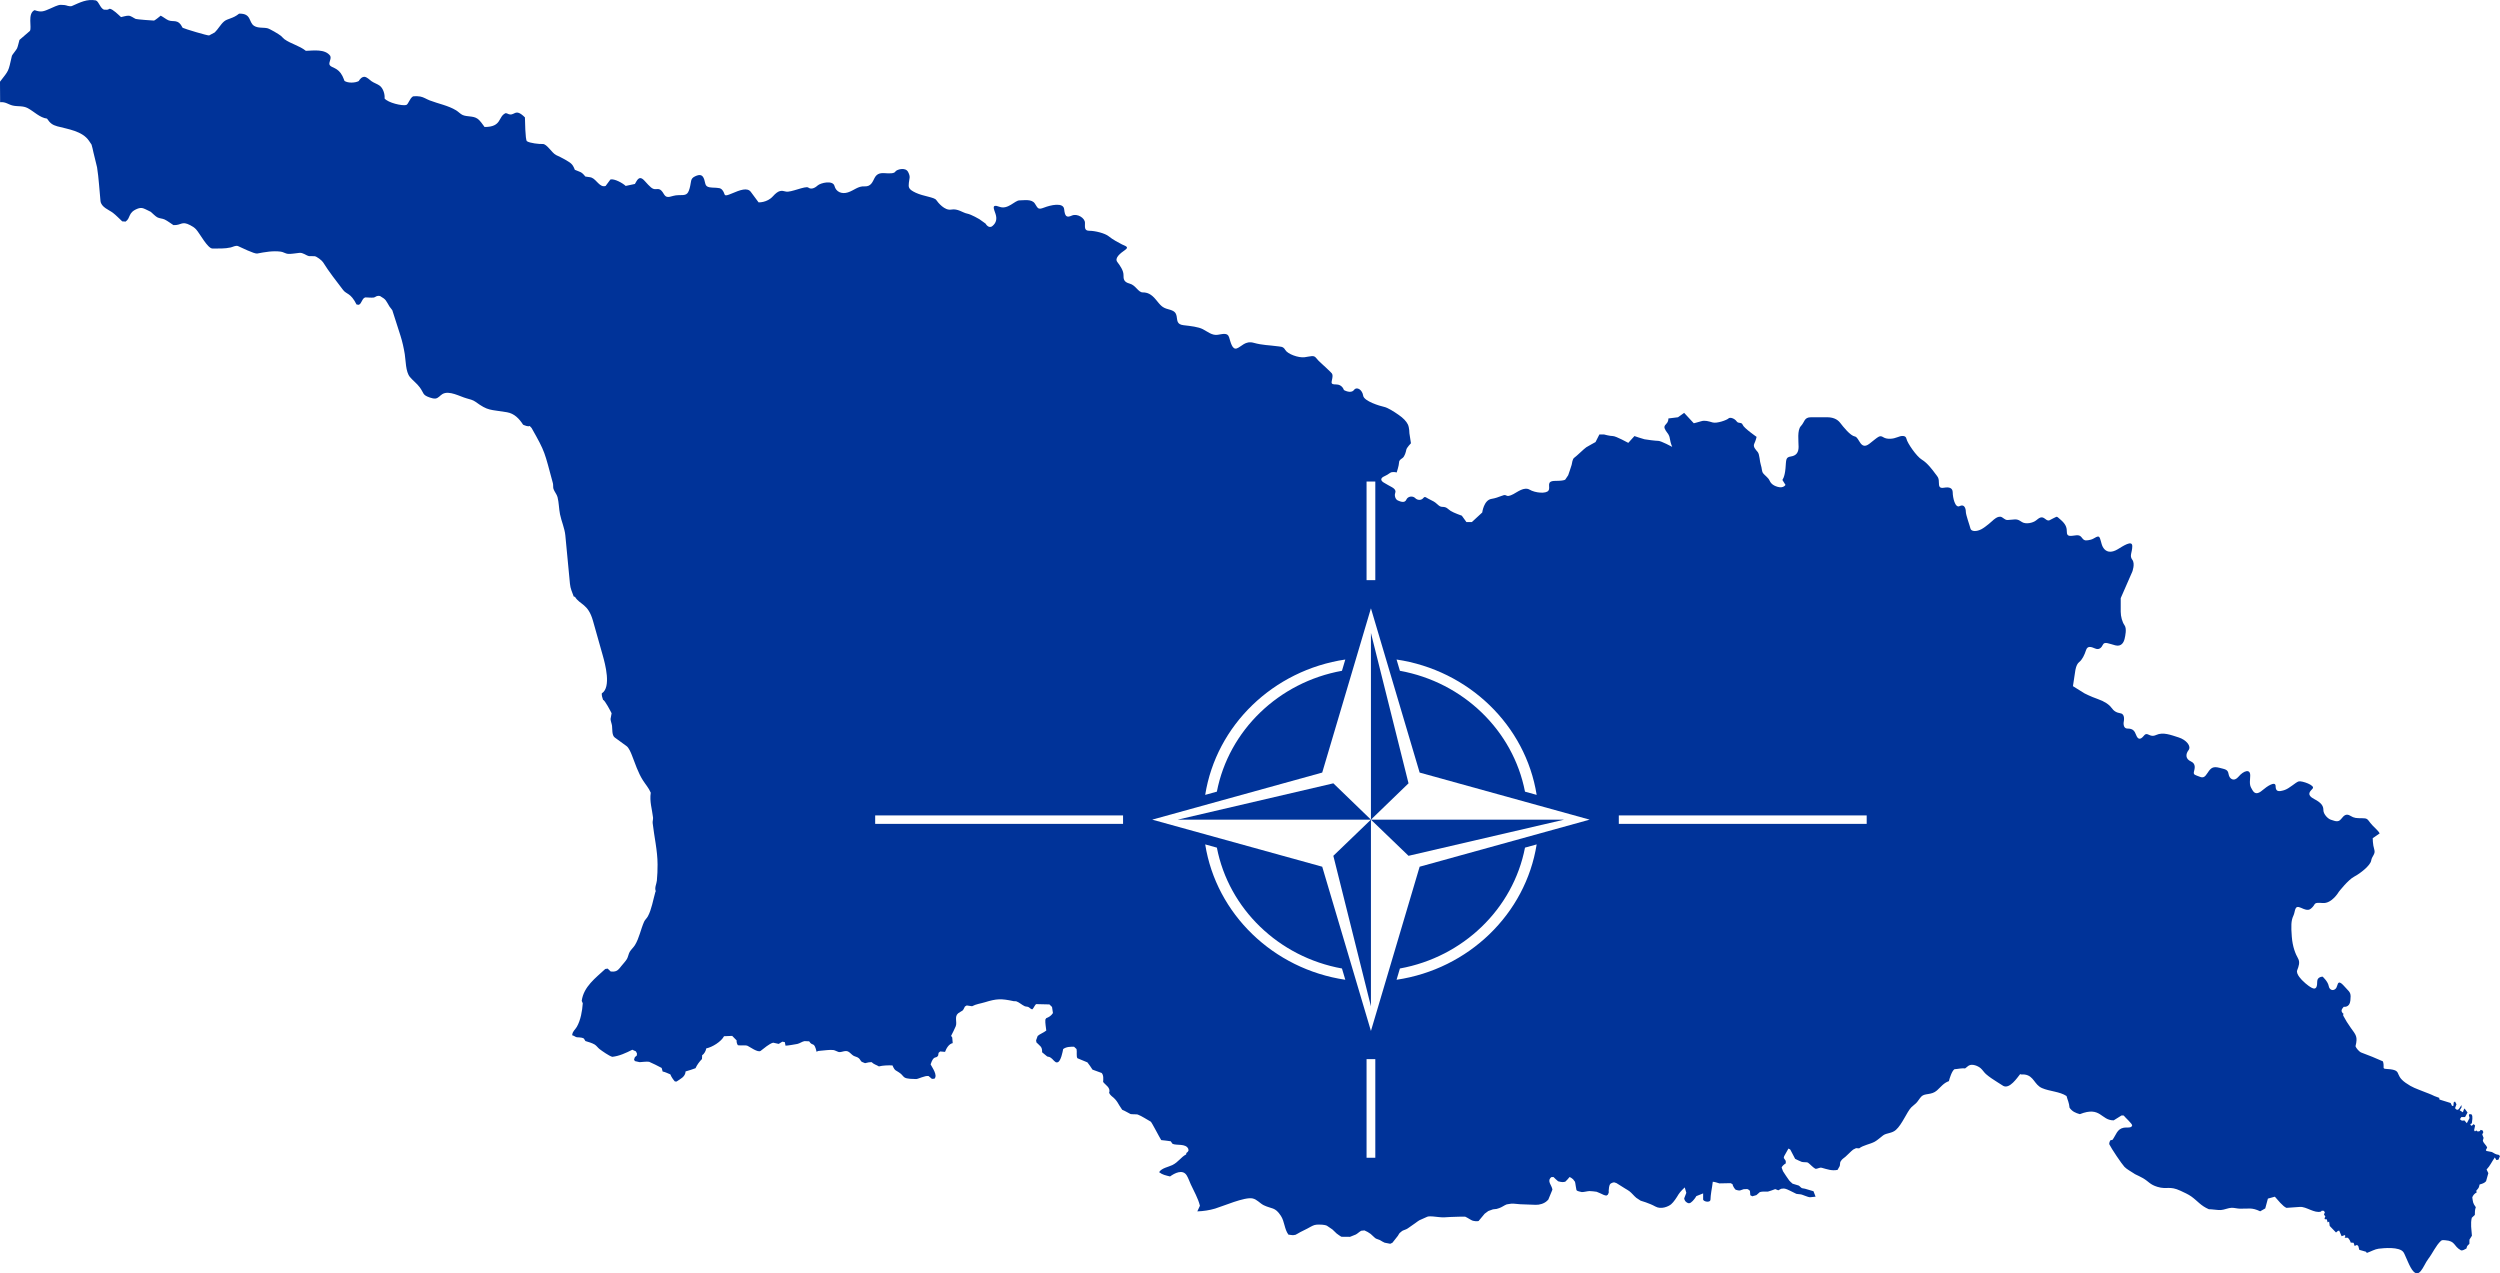 <?xml version="1.0" encoding="UTF-8" standalone="no"?>
<svg
   xmlns:dc="http://purl.org/dc/elements/1.1/"
   xmlns:cc="http://creativecommons.org/ns#"
   xmlns:rdf="http://www.w3.org/1999/02/22-rdf-syntax-ns#"
   xmlns:svg="http://www.w3.org/2000/svg"
   xmlns="http://www.w3.org/2000/svg"
   xmlns:xlink="http://www.w3.org/1999/xlink"
   xmlns:sodipodi="http://sodipodi.sourceforge.net/DTD/sodipodi-0.dtd"
   xmlns:inkscape="http://www.inkscape.org/namespaces/inkscape"
   version="1.1"
   width="1621.97"
   height="826.121"
   id="svg2"
   inkscape:version="0.48.4 r9939"
   sodipodi:docname="Georgia_(country)_EU.svg">
  <sodipodi:namedview
     pagecolor="#ffffff"
     bordercolor="#666666"
     borderopacity="1"
     objecttolerance="10"
     gridtolerance="10"
     guidetolerance="10"
     inkscape:pageopacity="0"
     inkscape:pageshadow="2"
     inkscape:window-width="1366"
     inkscape:window-height="716"
     id="namedview41"
     showgrid="false"
     inkscape:zoom="0.43703704"
     inkscape:cx="772.31323"
     inkscape:cy="450.92059"
     inkscape:window-x="-8"
     inkscape:window-y="-8"
     inkscape:window-maximized="1"
     inkscape:current-layer="g5468"
     fit-margin-top="0"
     fit-margin-left="0"
     fit-margin-right="0"
     fit-margin-bottom="0" />
  <desc
     id="desc4">European flag</desc>
  <defs
     id="defs6">
    <inkscape:perspective
       sodipodi:type="inkscape:persp3d"
       inkscape:vp_x="0 : 270 : 1"
       inkscape:vp_y="0 : 1000 : 0"
       inkscape:vp_z="810 : 270 : 1"
       inkscape:persp3d-origin="405 : 180 : 1"
       id="perspective45" />
    <g
       id="s">
      <g
         id="c">
        <path
           id="t"
           d="M 0,0 V 1 H 0.5 z"
           transform="matrix(0.951,0.309,-0.309,0.951,0,-1)"
           inkscape:connector-curvature="0" />
        <use
           xlink:href="#t"
           transform="scale(-1,1)"
           id="use11"
           x="0"
           y="0"
           width="810"
           height="540" />
      </g>
      <g
         id="a">
        <use
           xlink:href="#c"
           transform="matrix(0.309,0.951,-0.951,0.309,0,0)"
           id="use14"
           x="0"
           y="0"
           width="810"
           height="540" />
        <use
           xlink:href="#c"
           transform="matrix(-0.809,0.588,-0.588,-0.809,0,0)"
           id="use16"
           x="0"
           y="0"
           width="810"
           height="540" />
      </g>
      <use
         xlink:href="#a"
         transform="scale(-1,1)"
         id="use18"
         x="0"
         y="0"
         width="810"
         height="540" />
    </g>
    <inkscape:perspective
       id="perspective2826"
       inkscape:persp3d-origin="0.5 : 0.33333333 : 1"
       inkscape:vp_z="1 : 0.5 : 1"
       inkscape:vp_y="0 : 1000 : 0"
       inkscape:vp_x="0 : 0.5 : 1"
       sodipodi:type="inkscape:persp3d" />
    <inkscape:perspective
       id="perspective2962"
       inkscape:persp3d-origin="0.5 : 0.33333333 : 1"
       inkscape:vp_z="1 : 0.5 : 1"
       inkscape:vp_y="0 : 1000 : 0"
       inkscape:vp_x="0 : 0.5 : 1"
       sodipodi:type="inkscape:persp3d" />
    <inkscape:perspective
       id="perspective4192"
       inkscape:persp3d-origin="0.5 : 0.33333333 : 1"
       inkscape:vp_z="1 : 0.5 : 1"
       inkscape:vp_y="0 : 1000 : 0"
       inkscape:vp_x="0 : 0.5 : 1"
       sodipodi:type="inkscape:persp3d" />
    <inkscape:perspective
       id="perspective2872"
       inkscape:persp3d-origin="0.5 : 0.33333333 : 1"
       inkscape:vp_z="1 : 0.5 : 1"
       inkscape:vp_y="0 : 1000 : 0"
       inkscape:vp_x="0 : 0.5 : 1"
       sodipodi:type="inkscape:persp3d" />
    <clipPath
       clipPathUnits="userSpaceOnUse"
       id="clipPath5464">
      <path
         style="fill:#c0c0c0;stroke:#000000;stroke-width:0.759;stroke-miterlimit:4;stroke-opacity:1;stroke-dasharray:none;display:inline"
         d="m 124.938,20.169 c -1.984,2.937 -2.791,6.471 -5.558,9.01 -0.989,0.977 -3.142,-0.608 -4.522,0.17 -1.58,1.17 -0.444,8.647 1.516,9.642 1.176,0.597 4.722,-0.562 4.125,0.614 -0.006,0.983 -1.773,0.579 -1.972,0.971 -1.387,1.761 24.31,11.35 15.593,22.7 -11.485,13.89 -8.449,-0.836 -19.056,-2.275 -9.232,-1.234 -6.125,5.272 -13.574,1.492 -3.335,-1.199 -5.681,-3.376 -8.618,-5.359 -0.392,-0.199 -0.784,-0.398 -0.585,-0.79 0.597,-1.176 3.943,-1.943 2.966,-2.931 -4.885,-4.944 -12.158,-5.183 -18.442,-6.4 -7.267,-1.223 -11.075,11.14 -16.979,12.088 -1.966,-0.012 -7.067,-1.614 -5.898,-0.035 0.585,0.79 3.13,2.574 1.948,2.96 C 46.831,63.35 35.06,59.349 26.986,61.66 16.554,63.761 7.286,68.424 -4.509,68.355 l -0.591,0.193 c 0.398,-0.784 0.205,-1.375 0.012,-1.966 -0.579,-1.773 -1.948,-2.96 -3.323,-3.165 -2.358,-0.211 -4.727,1.545 -6.886,0.942 -1.176,-0.597 0.017,-2.949 -0.96,-3.938 -1.176,-0.597 -3.744,1.551 -3.54,0.176 -0.188,-1.574 2.761,-1.557 3.557,-3.125 1.785,-2.545 -4.891,-3.961 -7.237,-6.137 -2.153,-1.585 -3.318,-4.148 -5.67,-5.342 -0.784,-0.398 -0.995,1.96 -1.585,2.153 -7.46,-1.813 0.813,-4.517 -0.351,-7.079 -0.778,-1.381 -2.949,-0.017 -4.523,0.17 -1.966,-0.012 -4.71,-1.404 -6.29,-0.234 -2.37,1.755 -1.609,6.085 -3.978,7.84 -1.972,0.971 -4.125,-0.614 -5.892,-1.018 -5.892,-1.018 -11.965,-4.592 -18.067,-3.252 -2.165,0.38 -2.58,4.113 -5.336,4.687 -2.164,0.381 -4.119,-1.597 -6.079,-2.592 -1.96,-0.995 -4.119,-1.597 -6.471,-2.791 l -0.784,-0.398 c 1.585,-2.153 2.972,-3.914 4.949,-5.869 5.149,-6.26 6.898,-2.908 7.933,-11.748 2.03,-10.801 -5.577,-21.068 -7.479,-31.892 -1.346,-5.119 1.456,-13.556 -2.446,-18.494 -2.147,-2.568 -5.482,-3.768 -8.817,-4.967 -1.176,-0.597 -2.756,0.574 -4.324,-0.222 -2.937,-1.983 -1.527,-7.676 -3.868,-10.836 -7.22,-9.086 -9.01,-5.558 -18.436,-7.383 -1.375,-0.205 -1.761,-1.387 -2.937,-1.983 -1.96,-0.995 -3.523,-2.773 -5.88,-2.984 -0.784,-0.398 -0.796,1.568 -1.387,1.761 -3.931,-0.023 -1.328,-8.068 -4.26,-11.034 -2.346,-2.176 -5.488,-2.785 -8.823,-3.984 -1.176,-0.597 -2.358,-0.211 -3.335,-1.199 -0.585,-0.79 -0.778,-1.381 -0.772,-2.364 l 4.113,2.58 c 9.349,-18.424 9.08,-6.237 23.625,-5.758 2.358,0.211 4.534,-2.136 6.693,-1.533 5.693,1.41 8.203,9.092 13.697,10.894 0.784,0.398 13.363,0.865 14.539,1.462 2.937,1.983 4.09,6.512 7.226,8.103 0,0 20.63,2.088 21.022,2.287 13.574,-1.492 -10.561,-9.302 14.761,-2.862 3.335,1.199 5.676,4.359 8.817,4.967 0,0 10.233,-1.709 15.318,2.843 0.585,0.79 -0.603,2.159 -0.217,3.341 1.17,1.58 2.733,3.358 4.494,4.745 8.618,5.359 20.402,7.394 29.219,12.361 2.352,1.193 -8.29,5.652 -2.41,8.636 15.288,7.758 20.114,-10.497 34.659,-10.018 4.324,0.222 4.663,9.268 8.402,8.7 3.347,-0.766 2.615,-10.011 5.95,-8.811 13.147,4.206 9.385,8.706 18.009,13.082 2.352,1.193 5.318,-1.738 7.676,-1.527 2.75,0.41 5.494,1.802 8.045,2.603 4.312,2.188 -4.212,14.13 -4.621,16.88 -0.199,0.392 0.784,0.398 1.176,0.597 1.96,0.994 3.528,1.79 5.488,2.785 1.568,0.796 3.727,1.398 5.096,2.586 1.17,1.58 0.761,4.33 1.937,4.926 0.392,0.199 12.187,0.269 12.579,0.468 1.176,0.597 1.949,2.96 3.517,3.756 0.784,0.398 2.551,0.801 4.909,1.012 l -0.398,0.784 z"
         id="path5466"
         inkscape:connector-curvature="0" />
    </clipPath>
    <clipPath
       id="vclip">
      <path
         id="path4438"
         d="M -109,104 C -51.562,104 -5,57.438 -5,0 -5,-57.438 -51.562,-104 -109,-104 l 218,0 C 51.562,-104 5,-57.438 5,0 5,57.438 51.562,104 109,104 l -218,0 z"
         inkscape:connector-curvature="0" />
    </clipPath>
    <clipPath
       id="clipPath2880">
      <path
         id="path2882"
         d="M -109,104 C -51.562,104 -5,57.438 -5,0 -5,-57.438 -51.562,-104 -109,-104 l 218,0 C 51.562,-104 5,-57.438 5,0 5,57.438 51.562,104 109,104 l -218,0 z"
         inkscape:connector-curvature="0" />
    </clipPath>
    <clipPath
       id="clipPath2884">
      <path
         id="path2886"
         d="M -109,104 C -51.562,104 -5,57.438 -5,0 -5,-57.438 -51.562,-104 -109,-104 l 218,0 C 51.562,-104 5,-57.438 5,0 5,57.438 51.562,104 109,104 l -218,0 z"
         inkscape:connector-curvature="0" />
    </clipPath>
    <clipPath
       id="clipPath2888">
      <path
         id="path2890"
         d="M -109,104 C -51.562,104 -5,57.438 -5,0 -5,-57.438 -51.562,-104 -109,-104 l 218,0 C 51.562,-104 5,-57.438 5,0 5,57.438 51.562,104 109,104 l -218,0 z"
         inkscape:connector-curvature="0" />
    </clipPath>
    <clipPath
       id="clipPath2892">
      <path
         id="path2894"
         d="M -109,104 C -51.562,104 -5,57.438 -5,0 -5,-57.438 -51.562,-104 -109,-104 l 218,0 C 51.562,-104 5,-57.438 5,0 5,57.438 51.562,104 109,104 l -218,0 z"
         inkscape:connector-curvature="0" />
    </clipPath>
    <clipPath
       id="clipPath2896">
      <path
         id="path2898"
         d="M -109,104 C -51.562,104 -5,57.438 -5,0 -5,-57.438 -51.562,-104 -109,-104 l 218,0 C 51.562,-104 5,-57.438 5,0 5,57.438 51.562,104 109,104 l -218,0 z"
         inkscape:connector-curvature="0" />
    </clipPath>
    <inkscape:perspective
       id="perspective2855"
       inkscape:persp3d-origin="0.5 : 0.33333333 : 1"
       inkscape:vp_z="1 : 0.5 : 1"
       inkscape:vp_y="0 : 1000 : 0"
       inkscape:vp_x="0 : 0.5 : 1"
       sodipodi:type="inkscape:persp3d" />
  </defs>
  <g
     id="g3089"
     transform="matrix(0.962,0,0,0.962,1508.426,-116.223)" />
  <g
     id="g5468"
     transform="translate(728.426,-526.713)">
    <g
       clip-path="url(#clipPath5464)"
       id="g5444"
       transform="matrix(3.363,0,0,3.363,311.362,446.588)">
      <g
         id="g5448"
         style="fill:#ff0000;fill-opacity:1" />
      <use
         id="use5454"
         transform="translate(-85,-60)"
         xlink:href="#smallcross"
         style="fill:#ff0000;fill-opacity:1"
         x="0"
         y="0"
         width="744.094"
         height="1052.362" />
      <use
         id="use5458"
         transform="translate(-85,60)"
         xlink:href="#smallcross"
         style="fill:#ff0000;fill-opacity:1"
         x="0"
         y="0"
         width="744.094"
         height="1052.362" />
      <use
         id="use5460"
         transform="translate(85,60)"
         xlink:href="#smallcross"
         style="fill:#ff0000;fill-opacity:1"
         x="0"
         y="0"
         width="744.094"
         height="1052.362" />
    </g>
    <path
       clip-rule="evenodd"
       d="m 477.788,1271.75 c -0.204,-0.013 -1.996,-0.144 -2.023,-0.136 l -1.859,0.925 c -1.801,1.398 -3.347,3.239 -5.101,4.72 -0.802,0.677 -1.703,1.206 -2.396,2.029 -0.043,0.052 -0.833,1.233 -0.838,1.25 -0.265,0.836 -0.143,1.932 -0.43,2.753 l -0.921,1.619 -0.461,0.81 c -3.801,0.746 -6.629,-0.385 -10.295,-1.377 -1.375,-0.372 -2.703,0.84 -4.12,0.643 -1.822,-1.062 -3.14,-2.761 -4.812,-3.994 -0.499,-0.368 -3.148,-0.148 -4.02,-0.472 -1.429,-0.531 -2.882,-1.325 -4.274,-1.966 -0.976,-1.986 -2.061,-3.937 -3.087,-5.897 -0.165,-0.313 -0.959,-0.589 -1.262,-0.77 l -2.797,4.991 c -0.012,0.021 -0.224,1.02 -0.235,1.078 l 1.295,1.939 0.014,1.604 c -0.818,0.453 -2.398,1.709 -2.697,2.7 0.1,0.267 0.846,2.331 0.898,2.41 1.329,1.973 2.61,4.108 4.04,5.997 0.454,0.599 1.283,1.23 1.832,1.758 0.035,0.033 0.299,0.3 0.322,0.307 0.423,0.129 3.81,1.108 3.993,1.214 0.722,0.419 1.355,1.322 2.087,1.694 l 1.297,0.235 0.648,0.118 5.55,1.63 1.363,3.54 -3.409,0.354 c -1.504,0.171 -5.145,-1.876 -6.651,-1.911 -0.776,-0.018 -1.633,-0.19 -2.409,-0.281 -0.03,0 -0.261,-0.125 -0.301,-0.144 l -3.709,-1.836 c -1.222,-0.605 -2.703,-1.352 -4.109,-1.488 l -1.177,0.12 c -0.229,0.023 -0.368,-0.011 -0.588,0.06 l -1.235,0.665 -0.617,0.332 -1.959,-0.788 c -1.174,0.402 -3.612,1.393 -4.717,1.612 -0.43,0.085 -0.685,-10e-4 -1.123,0 -1.378,0 -2.813,-0.064 -4.159,0.329 -0.124,0.11 -2.17,1.939 -2.235,1.965 l -1.767,0.508 -0.884,0.254 -1.302,-0.698 -0.234,-2.771 c -0.284,-0.47 -1.284,-1.174 -1.806,-1.232 l -1.512,0.066 c -0.295,0.013 -0.466,-0.025 -0.756,0.033 -0.814,0.163 -1.623,0.684 -2.437,0.842 -0.549,0.106 -2.234,-0.285 -2.771,-0.507 -0.893,-0.855 -1.803,-2.376 -2.047,-3.624 -0.101,-0.051 -1.203,-0.625 -1.229,-0.625 l -7.273,0.144 c -1.425,-0.422 -2.835,-0.962 -4.275,-1.06 l -0.466,3.311 c 0,0 -1.022,5.664 -1.022,8.142 0,2.478 -4.772,1.416 -4.772,0 0,-1.416 0,-3.894 0,-3.894 l -4.432,1.77 c 0,0 -0.682,1.416 -2.387,3.186 -1.704,1.77 -2.727,1.77 -4.091,0.708 -1.363,-1.062 -1.363,-2.478 -1.363,-2.478 l 1.363,-3.54 -1.022,-3.54 c 0,0 -3.068,2.832 -4.091,4.602 -1.023,1.77 -3.068,4.956 -4.772,6.372 -1.705,1.416 -6.478,3.54 -10.228,1.416 -3.75,-2.124 -9.521,-3.767 -9.521,-3.767 l -2.807,-1.842 c -1.514,-1.231 -3.01,-3.205 -4.536,-4.339 -1.027,-0.764 -1.692,-1.061 -2.774,-1.739 l -5.548,-3.478 -0.463,-0.157 -0.926,-0.314 c -0.751,-0.102 -2.007,0.46 -2.577,0.924 -0.895,0.97 -1.012,3.205 -1.101,4.458 -0.013,0.181 0.076,1.018 0.054,1.124 -0.094,0.439 -0.435,1.051 -0.611,1.477 l -0.959,0.58 c -0.497,-0.127 -1.148,-0.198 -1.604,-0.399 -1.542,-0.683 -3.146,-1.527 -4.725,-2.092 -0.422,-0.151 -4.296,-0.476 -4.677,-0.453 -1.605,0.096 -3.317,0.658 -4.912,0.662 l -1.799,-0.429 c -0.504,-0.12 -1.369,-0.335 -1.691,-0.894 -0.366,-1.405 -0.659,-4.503 -0.939,-5.318 -0.088,-0.256 -0.248,-0.337 -0.407,-0.552 l -0.814,-1.105 c -0.39,-0.398 -1.721,-1.344 -2.315,-1.459 -0.806,1.082 -1.799,2.086 -2.758,3.017 -1.274,0.448 -2.871,0.22 -4.125,-0.139 -0.218,-0.062 -0.371,-0.03 -0.559,-0.16 -0.895,-0.619 -2.121,-1.954 -2.96,-2.727 -0.463,0.014 -0.927,0.024 -1.389,0.055 -3.225,2.619 0.41,5.267 0.677,8.144 l -1.805,4.373 -0.859,2.078 -0.792,0.785 c -1.796,1.78 -4.924,2.686 -7.375,2.594 -3.335,-0.124 -6.687,-0.185 -10.019,-0.372 -3.533,-0.199 -4.734,-0.76 -8.227,-0.01 -0.296,0.064 -0.479,0.045 -0.758,0.163 -1.639,0.689 -3.021,1.833 -4.738,2.374 l -1.664,0.525 c -0.75,0.163 -1.602,0.077 -2.342,0.262 -0.096,0.024 -2.962,1.052 -3.014,1.079 -0.032,0.017 -2.313,1.711 -2.362,1.757 l -1.19,1.432 -2.75,3.298 c -0.893,0.342 -3.199,0.031 -4.013,-0.281 -1.028,-0.394 -2.375,-1.374 -3.438,-1.909 l -1.212,-0.61 c -0.599,-0.122 -5.591,0.052 -5.655,0.055 -2.592,0.084 -5.168,0.147 -7.753,0.351 -2.009,0.159 -5.429,-0.388 -7.597,-0.562 -0.903,-0.072 -2.64,-0.171 -3.563,0.156 -0.369,0.131 -4.938,2.164 -5.214,2.329 -1.021,0.609 -1.527,1.07 -2.503,1.754 l -5.006,3.509 c -1.135,0.795 -2.427,0.98 -3.604,1.63 l -1.127,0.931 c -0.22,0.181 -0.374,0.25 -0.563,0.465 -0.429,0.486 -0.725,1.248 -1.113,1.784 -0.261,0.36 -3.304,4.293 -3.557,4.512 -0.03,0.026 -1.277,0.604 -1.396,0.661 l -1.214,-0.236 -2.429,-0.471 c -0.843,-0.29 -1.896,-1.038 -2.699,-1.477 -0.152,-0.083 -0.336,-0.212 -0.496,-0.271 -0.202,-0.075 -2.427,-0.892 -2.476,-0.924 -1.2,-0.803 -2.259,-2.113 -3.41,-3.017 -1.13,-0.888 -2.677,-1.707 -3.992,-2.274 l -0.684,0.067 -1.369,0.134 c -1.225,0.578 -2.325,1.784 -3.531,2.436 -0.081,0.044 -3.778,1.524 -3.812,1.531 -0.16,0.035 -4.862,-0.086 -5.624,-0.054 -0.991,-0.685 -2.123,-1.349 -3.053,-2.11 -0.968,-0.792 -1.777,-1.855 -2.751,-2.636 l -2.375,-1.613 c -0.463,-0.315 -0.694,-0.546 -1.188,-0.807 -0.709,-0.375 -2.377,-0.627 -3.161,-0.673 -1.531,-0.09 -3.371,-0.149 -4.872,0.238 -1.254,0.324 -3.58,1.723 -4.722,2.329 -1.47,0.78 -2.981,1.458 -4.452,2.229 -1.047,0.549 -2.082,1.286 -3.154,1.767 -0.039,0.018 -1.116,0.181 -1.228,0.199 -1.01,0.164 -2.327,-0.262 -3.375,-0.309 -2.685,-3.684 -2.419,-8.396 -4.884,-12.19 -3.798,-5.848 -5.917,-4.362 -11.069,-6.855 -2.645,-1.28 -4.364,-3.836 -7.36,-4.447 -5.136,-1.048 -18.987,5.011 -24.238,6.593 -3.69,1.111 -7.702,1.688 -11.552,1.821 l 1.69,-3.649 c -1.161,-4.851 -3.88,-9.376 -5.93,-13.883 -0.847,-1.861 -1.588,-4.055 -2.623,-5.77 -2.611,-4.327 -7.955,-1.448 -10.834,0.644 -2.828,-0.729 -4.815,-1.007 -7.091,-2.78 1.59,-2.674 6.082,-3.386 8.58,-4.602 3.896,-1.896 5.712,-5.286 8.957,-6.911 l 0.148,-0.968 c 0.53,-0.26 1.26,-1.023 1.395,-1.64 l -0.141,-0.969 c -1.56,-3.739 -7.725,-2.058 -10.244,-3.314 l -1.167,-1.648 c -2.04,-0.322 -4.1,-0.532 -6.151,-0.761 -1.116,-1.688 -6.208,-11.64 -6.783,-11.954 -2.618,-1.432 -5.752,-3.612 -8.494,-4.646 -0.524,-0.198 -3.905,-0.098 -4.622,-0.3 -0.375,-0.105 -3.869,-2.211 -5.421,-2.771 -2.912,-3.944 -2.82,-5.785 -6.954,-8.96 -0.604,-0.463 -1.305,-1.39 -1.539,-2.161 1.186,-3.262 -2.497,-4.959 -3.885,-6.946 0.135,-1.82 0.381,-4.4 -0.953,-5.814 l -5.943,-2.164 c -1.019,-1.621 -2.118,-3.212 -3.301,-4.709 l -6.467,-2.681 c -0.838,-1.014 -0.188,-4.34 -0.584,-5.969 l -1.617,-1.494 c -2.473,-0.029 -4.939,-0.01 -7.057,1.494 -0.358,1.936 -1.462,7.677 -3.448,8.585 l -1.174,0.072 c -0.418,-0.333 -1.047,-0.718 -1.396,-1.113 -2.959,-3.346 -3.693,-2.185 -4.481,-2.834 l -3.167,-2.609 c 0.177,-3.832 -1.441,-4 -3.677,-6.411 l -0.221,-1.341 1.02,-2.834 c 1.381,-1.286 3.778,-2.054 5.588,-3.514 -0.224,-2.256 -0.768,-4.851 -0.598,-7.092 l 0.517,-0.896 c 1.955,-0.826 3.138,-1.466 4.408,-3.359 l -0.591,-3.949 -1.69,-1.649 -8.687,-0.208 c -0.992,1.012 -1.398,2.347 -2.348,3.36 -1.069,0.034 -1.772,-1.106 -2.65,-1.486 -0.692,-0.3 -1.667,-0.21 -2.355,-0.516 -1.817,-0.809 -3.656,-2.614 -5.527,-3.197 -0.387,-0.121 -1.189,0.02 -1.617,-0.072 -8.118,-1.737 -10.973,-1.674 -18.764,0.724 -2.792,0.859 -5.616,1.139 -8.239,2.563 l -3.455,-0.508 -1.174,0.67 c -0.33,0.618 -1.065,2.287 -1.551,2.638 -0.884,0.638 -2.055,1.115 -2.851,1.781 -2.647,2.217 -0.48,5.698 -1.583,8.441 -0.837,2.084 -2.015,4.177 -2.993,6.204 l 0.738,1.041 0.309,3.659 c -2.521,0.525 -4.144,3.416 -4.972,5.688 l -3.16,-0.281 -1.026,0.896 -0.289,1.721 c -1.4,2.526 -2.724,-0.788 -4.896,5.769 0.953,1.963 4.809,7.079 2.468,9.31 l -1.617,0.083 -2.207,-1.848 c -2.344,-0.37 -6.85,2.04 -8.025,1.974 -1.918,-0.107 -6.088,0.068 -7.687,-1.141 -0.855,-0.646 -1.513,-1.71 -2.361,-2.373 -3.312,-2.587 -3.542,-1.303 -5.314,-5.343 -2.832,-0.095 -6.038,-0.024 -8.815,0.652 -1.342,-0.893 -3.561,-1.426 -4.569,-2.727 -1.375,-0.094 -3.082,0.241 -4.401,0.626 -0.27,-0.111 -2,-0.767 -2.141,-0.878 -0.666,-0.528 -1.141,-1.631 -1.777,-2.229 -1.054,-0.99 -2.396,-1.048 -3.536,-1.684 -1.208,-0.674 -2.206,-2.09 -3.475,-2.735 -1.905,-0.968 -4.064,0.491 -5.943,0.343 -0.522,-0.041 -2.826,-1.213 -3.469,-1.312 -2.488,-0.383 -6.11,0.302 -8.667,0.442 -0.922,0.051 -1.623,0.057 -2.415,0.698 -1.717,-7.167 -2.522,-3.113 -4.837,-6.819 -0.44,-0.019 -2.713,-0.178 -3.012,-0.127 -1.519,0.256 -3.116,1.504 -4.689,1.838 -1.276,0.271 -6.581,1.153 -7.635,1.114 l -0.462,-2.309 -1.617,-0.281 -2.341,1.44 c -1.195,-0.284 -2.394,-0.575 -3.604,-0.787 -2.534,0.614 -6.066,3.795 -8.11,5.307 -1.777,1.314 -7.017,-2.61 -8.48,-3.261 -1.459,-0.649 -4.426,-0.035 -6.252,-0.381 -0.641,-0.663 -0.99,-2.224 -0.846,-3.124 l -2.897,-2.952 -5.287,0.217 c -1.837,3.551 -7.679,7.136 -11.525,7.897 -0.174,1.399 -1.35,3.744 -2.663,4.366 l -0.122,2.535 c -1.607,1.606 -3.258,3.83 -4.185,5.951 -2.085,0.834 -4.287,1.46 -6.434,2.092 -0.228,3.63 -3.497,4.877 -5.87,6.565 l -1.1,-0.055 c -1.11,-1.268 -2.335,-2.969 -2.925,-4.591 -1.735,-0.639 -3.151,-1.515 -5.012,-1.866 l -0.624,-2.309 c -0.747,-0.476 -7.67,-3.908 -8.131,-3.985 -1.754,-0.293 -4.364,0.179 -6.165,0.235 -0.204,0.01 -2.602,-0.6 -3.1,-0.698 l -0.523,-1.032 0.564,-1.576 1.161,-0.915 0.201,-1.277 -0.677,-1.476 -2.369,-1.087 c -4.1,2.062 -8.434,4.106 -13.014,4.601 -2.132,-0.615 -6.49,-3.693 -8.232,-5.018 -1.057,-0.803 -2.03,-2.258 -3.134,-2.934 -1.612,-0.988 -4.183,-1.734 -6.058,-2.291 l -0.986,-1.622 c -1.737,-1.058 -4.374,-0.599 -5.085,-0.96 -0.61,-0.309 -1.875,-1.112 -2.529,-1.158 l 0.094,-0.585 c 0.343,-2.135 1.899,-3.089 2.925,-4.876 2.51,-4.37 3.517,-10.304 3.87,-15.296 l -0.685,-1.557 c 1.223,-9.264 9.063,-14.885 15.283,-20.703 l 1.543,-0.245 2.02,1.912 1.684,0.026 c 2.667,-0.096 3.675,-1.708 5.172,-3.594 1.118,-1.409 2.731,-3.05 3.636,-4.583 0.789,-1.335 1,-3.237 1.777,-4.583 0.898,-1.555 2.454,-2.849 3.402,-4.383 2.775,-4.49 3.818,-10.427 5.977,-15.242 0.526,-1.173 1.761,-2.251 2.389,-3.396 2.458,-4.483 3.452,-10.829 4.87,-15.749 l 0.288,-0.67 c -0.933,-2.159 0.508,-4.681 0.718,-6.811 0.329,-3.337 0.46,-7.174 0.45,-10.532 -0.028,-9.054 -2.185,-17.936 -3.187,-26.844 -0.125,-1.114 0.38,-2.475 0.249,-3.586 -0.657,-5.586 -2.321,-10.305 -1.482,-16.102 -1.321,-3.115 -3.402,-5.363 -5.159,-8.142 -3.05,-4.82 -5.068,-10.983 -7.134,-16.305 -0.585,-1.507 -1.921,-4.692 -3.345,-5.729 l -7.735,-5.633 c -1.927,-1.403 -1.491,-5.636 -1.744,-7.589 -0.181,-1.394 -0.913,-3.016 -0.96,-4.393 -0.01,-0.281 0.599,-3.275 0.685,-3.74 -0.532,-1.039 -4.32,-8.457 -5.562,-8.731 -0.388,-1.015 -0.99,-3.041 -0.804,-4.167 6.293,-3.962 2.185,-19.067 0.577,-24.76 l -6.313,-22.351 c -3.17,-11.224 -8.48,-10.277 -11.654,-15.505 l -0.824,-0.208 c -1.021,-2.812 -2.151,-5.123 -2.449,-8.25 l -2.992,-31.399 c -0.441,-4.63 -2.524,-9.158 -3.448,-13.684 -0.737,-3.606 -0.706,-7.638 -1.617,-11.175 -0.455,-1.768 -2.048,-3.573 -2.636,-5.334 -0.35,-1.048 -0.068,-2.563 -0.363,-3.65 -5.602,-20.646 -4.763,-19.832 -13.82,-35.845 -0.132,-0.233 -0.997,-1.079 -1.221,-1.322 -1.171,0.609 -3.169,-0.372 -4.294,-0.816 -2.537,-3.94 -5.702,-7.286 -10.505,-8.097 -11.177,-1.886 -12.052,-0.701 -20.395,-6.783 -1.56,-1.138 -3.825,-1.712 -5.696,-2.209 -4.349,-1.156 -11.335,-5.358 -15.725,-2.817 -1.549,0.896 -2.573,2.625 -4.515,2.934 -0.999,0.159 -2.728,-0.343 -3.616,-0.648 -5.002,-1.719 -3.713,-2.647 -6.527,-6.533 -1.897,-2.62 -4.485,-4.43 -6.46,-6.811 -2.822,-3.402 -2.677,-10.777 -3.334,-14.799 -0.656,-4.016 -1.563,-8.173 -2.804,-12.044 l -5.28,-16.466 c -0.08,-0.25 -1.556,-1.959 -1.791,-2.345 -2.538,-4.163 -2.063,-4.497 -6.179,-6.883 -2.356,-0.478 -3.044,0.869 -4.045,0.988 -1.652,0.195 -3.743,-0.069 -5.427,-0.1 -2.261,0.443 -2.321,4.075 -4.327,4.808 l -1.436,-0.189 c -3.883,-7.728 -6.512,-6.496 -8.741,-9.437 -4.494,-5.931 -9.076,-11.676 -13.022,-18.014 -0.725,-1.165 -4.262,-3.878 -5.508,-3.894 -0.451,-0.005 -3.31,0.021 -3.575,-0.045 -2.213,-0.545 -3.777,-2.334 -6.266,-2.11 -2.231,0.201 -5.156,0.806 -7.353,0.662 -1.462,-0.096 -3.156,-1.259 -4.636,-1.449 -5.27,-0.676 -10.22,0.247 -15.363,1.222 -1.792,0.34 -10.788,-4.117 -12.431,-4.827 -1.413,-0.61 -3.488,0.597 -4.73,0.878 -3.863,0.876 -7.896,0.677 -11.82,0.707 -3.214,0.024 -8.273,-9.863 -10.708,-12.479 -1.117,-1.201 -2.406,-1.977 -3.826,-2.705 -5.646,-2.899 -5.436,0.183 -10.826,-0.013 -1.793,-1.146 -3.805,-2.727 -5.696,-3.64 -1.414,-0.683 -3.446,-0.682 -4.803,-1.432 -1.317,-0.727 -2.993,-2.526 -4.186,-3.532 -1.742,-0.814 -3.416,-1.781 -4.985,-2.318 -1.178,-0.403 -2.5,-0.167 -3.593,0.26 -6.433,2.511 -4.306,5.988 -7.771,8.38 l -2.193,-0.154 c -1.957,-1.795 -3.98,-3.973 -6.072,-5.569 -2.478,-1.892 -7.616,-3.592 -8.031,-7.671 -0.73,-7.172 -1.093,-14.728 -2.22,-21.826 l -2.393,-9.835 c -0.467,-1.918 -0.581,-3.046 -1.197,-4.918 l -1.646,-2.439 c -4.32,-6.405 -13.853,-7.592 -20.56,-9.406 -3.192,-0.864 -4.73,-2.1 -6.689,-5.008 -4.596,-0.529 -8.489,-4.648 -12.438,-6.756 -3.239,-1.728 -6.42,-0.956 -9.694,-1.694 -3.043,-0.686 -4.68,-2.555 -8.276,-2.175 l -0.089,-13.304 c 2.92,-3.768 4.262,-5.371 5.143,-7.212 0.941,-1.968 1.355,-4.207 2.605,-9.65 0.113,-0.493 2.988,-3.946 3.334,-4.801 0.675,-1.664 1.038,-3.701 1.55,-5.451 l 6.756,-5.823 c 1.447,-2.021 -1.751,-11.331 3.06,-13.494 4.505,1.662 6.175,0.66 10.197,-1.051 1.531,-0.651 4.906,-2.39 6.682,-2.39 1.863,0.017 2.995,0.095 4.737,0.688 0.647,0.22 1.987,0.335 2.549,0.091 5.28,-2.296 9.823,-4.778 15.637,-3.631 2.004,0.895 2.603,4.76 5.139,5.968 2.33,0.093 2.055,0.285 3.804,-0.598 2.131,0.326 5.684,3.95 7.319,5.434 1.433,-0.297 3.504,-0.952 4.918,-0.905 1.621,0.054 3.202,1.503 4.629,2.101 0.702,0.294 11.651,1.131 11.895,1.06 0.65,-0.19 3.756,-2.699 4.313,-3.188 1.77,0.917 3.554,2.404 4.958,2.989 3.399,1.415 6.273,-1.189 9.265,4.881 1.787,0.842 15.889,5.065 17.168,4.972 0.663,-0.42 3.501,-1.813 3.669,-1.975 2.17,-2.08 3.771,-5.169 6.031,-7.109 2.267,-1.945 5.827,-1.772 9.748,-5.053 8.158,-0.264 6.12,5.583 9.72,7.887 2.572,1.646 5.92,0.966 8.627,1.559 1.523,0.333 7.512,3.855 8.876,4.999 0.745,0.624 1.403,1.55 2.181,2.11 4.289,3.09 9.624,4.125 13.94,7.562 4.774,-0.157 12.484,-1.371 15.806,3.27 0.934,1.952 -1.206,4.25 -0.389,5.905 1.117,1.989 5.428,1.458 8.292,7.126 0.521,1.031 0.918,2.182 1.368,3.251 2.352,1.445 6.74,1.324 9.185,0.082 0.868,-1.429 2.123,-2.853 3.884,-2.781 1.74,0.337 3.002,1.818 4.388,2.817 1.66,1.196 3.951,1.848 5.454,3.007 2.166,1.671 3.384,5.594 3.065,8.223 2.278,2.797 11.357,4.93 14.048,4.237 1.567,-0.673 2.104,-4.172 4.428,-5.624 1.443,-0.19 3.297,-0.145 4.703,0.127 2.223,0.429 3.994,1.695 6.045,2.491 5.616,2.181 12.064,3.32 17.268,6.511 1.323,0.812 2.778,2.371 4.153,2.98 2.854,1.263 6.676,0.477 9.439,2.273 2.016,1.311 3.34,3.645 4.804,5.506 11.443,0.007 8.583,-6.816 13.692,-8.993 0.312,0.084 0.783,0.134 1.067,0.281 4.934,2.558 4.539,-4.35 11.411,2.473 0.08,1.563 0.18,14.401 1.261,15.432 1.786,1.292 8.151,1.97 10.258,1.838 2.698,-0.169 5.926,5.787 8.674,7.164 1.881,0.943 3.964,1.801 5.756,2.898 3.733,2.283 4.863,2.562 6.434,6.684 3.441,1.533 4.181,1.034 6.803,4.365 1.198,0.305 2.926,0.272 4.019,0.689 3.336,1.272 5.329,6.665 9.142,5.43 l 3.122,-4.207 c 2.562,-0.661 8.003,2.355 9.895,4.184 l 5.983,-1.275 c 1.25,-1.817 2.5,-6.23 6.25,-2.077 3.75,4.154 5,5.452 7,5.452 2,0 3.25,-0.779 5.5,3.115 2.25,3.894 4.75,0.779 9.5,0.779 4.75,0 6,0 7.25,-4.413 1.25,-4.414 0.25,-6.23 3.5,-7.788 3.25,-1.558 5,-1.038 6,2.077 1,3.115 0.25,4.932 5,5.192 4.75,0.26 5.75,0 7.25,2.336 1.5,2.337 0,3.894 5.5,1.558 5.5,-2.337 10.25,-4.154 12.5,-1.038 2.25,3.115 5,6.75 5,6.75 0,0 5.5,0.26 9.25,-3.894 3.75,-4.154 5.5,-3.894 8.5,-3.115 3,0.779 12.75,-3.894 14.5,-2.596 1.75,1.298 4,0.52 6,-1.298 2,-1.818 10,-3.635 11,0.26 1,3.894 4.75,5.452 8.75,4.153 4,-1.298 6.5,-4.153 10.75,-3.894 4.25,0.259 5.25,-3.115 6.5,-5.452 1.25,-2.337 3,-3.375 6.5,-3.115 3.5,0.26 6.25,0.26 7,-1.038 0.75,-1.298 6.5,-3.115 8.25,0.26 1.75,3.375 0.75,4.154 0.5,7.009 -0.25,2.856 -0.5,4.154 4.5,6.49 5,2.336 12,2.856 13.25,4.673 1.25,1.817 5.5,7.009 9.75,6.23 4.25,-0.779 7.5,2.077 10.25,2.596 2.75,0.519 8,3.635 8,3.635 l 4,2.855 c 0,0 2,3.635 4.5,1.558 2.5,-2.077 3,-4.673 2,-7.788 -1,-3.115 -3,-6.75 2.5,-4.673 5.5,2.077 10,-4.154 13,-4.154 3,0 8,-1.039 10,2.077 2,3.116 2,4.154 6,2.596 4,-1.558 12.5,-3.635 13,1.038 0.5,4.673 1.5,5.711 5,4.154 3.5,-1.557 8.5,1.558 8.5,4.673 0,3.115 -0.5,5.192 3,5.192 3.5,0 10,1.558 12.5,3.634 2.5,2.077 6.5,4.154 8.5,5.192 2,1.038 5,1.558 2,3.635 -3,2.077 -7,5.192 -5,7.788 2,2.596 4,5.711 4,8.307 0,2.596 0,4.673 4,5.711 4,1.039 5.5,5.711 8.5,5.711 3,0 5.5,1.038 8.5,4.673 3,3.634 4,5.192 8,6.23 4,1.038 5,2.077 5.5,4.673 0.5,2.596 0,5.192 4.5,5.711 4.5,0.519 9.5,1.038 12.5,2.596 3,1.558 6,4.154 9.5,3.635 3.5,-0.519 6.5,-1.558 7.5,1.558 1,3.116 2,8.307 5,7.269 3,-1.039 5.5,-5.192 11,-3.635 5.5,1.557 10.5,1.558 14,2.077 3.5,0.519 5,0 6.5,2.596 1.5,2.596 8.5,5.192 12.5,4.673 4,-0.519 6,-1.558 7.5,0.519 1.5,2.077 6,5.711 8,7.788 2,2.077 3,2.077 2.5,5.192 -0.5,3.115 -1.5,4.154 2.5,4.154 4,0 5,3.635 5,3.635 0,0 4.5,2.596 6.5,0 2,-2.596 5.5,0 6,3.635 0.5,3.635 11,6.75 13.5,7.269 2.5,0.519 6.5,3.115 9.5,5.192 3,2.077 5,4.154 6,6.23 1,2.077 1,5.711 1,5.711 l 1,6.49 c 0,0 -2.75,2.855 -3,4.153 -0.25,1.298 -1,4.414 -2.5,5.452 -1.5,1.039 -2.25,1.558 -2.25,3.116 0,1.558 -1.5,6.23 -1.5,6.23 0,0 -2.75,-0.779 -4.25,0.259 -1.5,1.039 -2.25,1.558 -4,2.336 -1.75,0.778 -2.75,2.336 -0.25,3.894 2.5,1.558 3.25,1.817 5.5,3.116 2.25,1.298 2.5,2.596 2,3.894 -0.5,1.298 0,3.895 1.75,4.673 1.75,0.779 4.5,1.817 5.5,-0.519 1,-2.336 4.25,-2.596 5.75,-1.039 1.5,1.557 4,1.558 5.25,0 1.25,-1.558 1.5,-0.259 5.5,1.558 4,1.817 4.25,4.154 7,4.154 2.75,0 3.25,1.298 5.25,2.596 2,1.298 7.25,3.115 7.25,3.115 l 3,4.154 h 3.5 l 6.75,-6.23 c 0,0 1,-8.048 6,-8.827 5,-0.779 8,-3.115 9.25,-2.336 1.25,0.779 2.5,0.519 5,-0.779 2.5,-1.298 7,-4.933 10.5,-2.856 3.5,2.077 10.75,2.856 12.25,0.52 1.5,-2.336 -2,-6.23 4.5,-6.23 6.5,0 6.5,-1.039 6.5,-1.039 l 1.75,-2.596 c 0,0 2,-5.711 2.25,-6.75 0.25,-1.039 0.5,-3.894 1.75,-4.673 1.25,-0.779 6.5,-5.971 7.75,-6.75 1.25,-0.779 6,-3.375 6,-3.375 l 2.5,-4.933 h 3 c 0,0 3.75,1.039 5.75,1.039 2,0 10,4.413 10,4.413 l 4,-4.413 c 0,0 5.25,1.817 6.5,2.077 1.25,0.26 7.25,1.039 9,1.039 1.75,0 9,3.894 9,3.894 0,0 -1,-2.077 -1.5,-5.192 -0.5,-3.115 -1.5,-3.375 -2.75,-5.452 -1.25,-2.077 -1,-2.855 0.5,-4.413 1.5,-1.558 1.25,-3.375 1.25,-3.375 l 6.25,-0.779 4,-2.856 6.25,6.75 c 0,0 2.25,-0.519 4.75,-1.298 2.5,-0.779 4.75,0 7.5,0.779 2.75,0.779 9.25,-1.558 10.25,-2.596 1,-1.038 4,0 5.25,1.817 1.25,1.817 3.25,0.26 4,2.336 0.75,2.077 9,7.788 9,7.788 0,0 -0.5,2.336 -1.5,4.413 -1,2.077 1,3.894 2.25,5.452 1.25,1.558 1.25,6.231 2,8.308 0.75,2.077 0.5,4.154 1.5,5.452 1,1.298 3.25,2.855 4,4.413 0.75,1.558 1.75,3.375 5.5,4.414 3.75,1.038 5,-1.298 5,-1.298 l -2.025,-3.229 c 0,0 1.525,-1.704 2.025,-7.415 0.5,-5.711 0,-7.269 3.5,-7.788 3.5,-0.519 5,-2.596 5,-6.23 0,-3.635 -1,-10.904 1.5,-13.5 2.5,-2.596 2,-5.711 6.5,-5.711 4.5,0 7,0 10.5,0 3.5,0 6.5,1.039 8.5,3.635 2,2.596 6.5,8.307 9.5,8.826 3,0.52 3.5,9.346 9.5,4.673 6,-4.673 6.5,-5.711 9,-4.153 2.5,1.558 6.5,1.038 9,0 2.5,-1.039 5.5,-1.558 6,1.038 0.5,2.596 6.5,11.423 10,13.5 3.5,2.077 7,6.75 8.5,8.827 1.5,2.077 2.5,2.596 2.5,5.711 0,3.115 0.5,4.153 3.5,3.634 3,-0.519 5.5,0 5.5,3.115 0,3.115 1.5,10.384 4.5,8.827 3,-1.557 4,1.558 4,3.634 0,2.077 2.5,8.827 3,10.904 0.5,2.077 4,2.077 7,0.519 3,-1.558 7.5,-5.711 7.5,-5.711 0,0 3.5,-3.634 6,-2.077 2.5,1.557 2,2.077 6,1.558 4,-0.52 4.5,0 7,1.558 2.5,1.558 7,0.519 9,-1.039 2,-1.558 3.5,-3.115 6,-1.039 2.5,2.077 3,0.52 5.5,-0.519 2.5,-1.039 1.5,-1.558 4.5,1.039 3,2.596 4,4.673 4,7.269 0,2.596 0.5,3.634 4,3.115 3.5,-0.52 4.5,-0.52 6,1.558 1.5,2.077 3,1.558 5.5,1.038 2.5,-0.519 5,-3.634 6,-1.038 1,2.596 1,5.192 3,7.269 2,2.077 5,2.077 8.5,0 3.5,-2.077 9.5,-6.23 9.5,-2.077 0,4.153 -2,6.23 0,8.827 2,2.596 0,7.788 0,7.788 l -7.5,17.134 c 0,0 0,5.711 0,8.827 0,3.116 1,6.75 2.5,8.827 1.5,2.077 0.5,6.75 0,8.826 -0.5,2.077 -2,5.192 -6,4.154 -4,-1.038 -7,-2.596 -8,-0.519 -1,2.077 -2.5,3.634 -5,2.596 -2.5,-1.039 -5,-2.077 -6,1.038 -1,3.115 -2.5,6.23 -4.5,7.788 -2,1.558 -2.5,5.711 -2.5,5.711 l -1.5,9.865 7.5,4.673 c 0,0 4,2.077 8.5,3.634 4.5,1.557 7.5,3.634 9,5.711 1.5,2.077 3,3.115 6,3.634 3,0.519 2,5.192 2,5.192 0,0 -1,4.673 2.5,4.673 3.5,0 4.5,1.558 5.5,4.154 1,2.596 2.5,3.634 5,0.519 2.5,-3.115 3.5,1.558 8,-0.519 4.5,-2.077 9.5,0 14.5,1.557 5,1.558 8.5,5.711 6.5,8.308 -2,2.597 -2,5.711 1.5,7.269 3.5,1.558 2.5,4.673 2,6.75 -0.5,2.077 1,2.077 3.5,3.115 2.5,1.038 3.5,0.519 5.5,-2.596 2,-3.115 3.5,-4.153 7.5,-3.115 4,1.039 5.5,1.039 6,4.154 0.5,3.115 3.5,5.192 6.5,1.558 3,-3.634 8,-5.711 7.5,0 -0.5,5.711 0,6.23 1.5,8.827 1.5,2.597 3.5,2.596 6.5,0 3,-2.596 8.5,-6.23 8.5,-2.596 0,3.634 2,3.634 5.5,2.596 3.5,-1.039 7.5,-5.192 9.5,-5.711 2,-0.519 11,2.596 9,4.673 -2,2.077 -4,4.154 1,6.75 5,2.596 6,4.673 6,7.269 0,2.596 3,5.711 5,6.23 2,0.519 4.5,2.077 6.5,-0.52 2,-2.596 3.5,-3.634 6,-2.077 2.5,1.557 4,1.558 7.5,1.558 3.5,0 3.5,0.519 5.5,3.115 2,2.596 5,4.673 6,6.75 l -4.5,3.115 c 0,0 0,4.154 1,7.269 1,3.115 -1.5,4.154 -2,7.269 -0.5,3.115 -7,8.307 -11,10.384 -4,2.077 -10,9.865 -10,9.865 0,0 -4.5,7.788 -10.5,7.269 -6,-0.519 -4.5,0.519 -6.5,2.596 -2,2.077 -3,2.596 -7.5,0.519 -4.5,-2.077 -3.5,2.077 -5,5.192 -1.5,3.115 -1.5,6.75 -1,13.5 0.5,6.75 2.5,11.423 4,14.019 1.5,2.596 0.5,5.192 -0.5,7.788 -1,2.596 3.5,6.75 3.5,6.75 0,0 3,3.115 6,4.673 3,1.558 3.5,-1.039 3.5,-4.154 0,-3.115 3.5,-3.115 3.5,-3.115 0,0 3.5,3.115 4,6.23 0.5,3.115 4.5,3.635 5.5,-0.519 1,-4.154 3.5,-0.519 6,2.077 2.5,2.596 3,3.115 2.5,7.788 -0.5,4.673 -4.302,3.966 -4.302,3.966 -0.973,1.33 -1.26,1.277 -1.436,2.781 l 0.677,1.35 0.517,0.18 -0.114,1.377 c 1.513,2.862 2.998,5.266 4.89,7.906 3.414,4.763 4.688,5.698 3.106,12.009 0.447,1.336 2.438,3.607 3.777,4.102 4.785,1.769 9.323,3.584 13.981,5.688 0.508,1.059 0.537,3.214 0.482,4.348 l 0.638,0.48 c 12.837,0.669 5.378,3.289 13.646,9.119 4.458,3.143 6.722,3.659 11.593,5.643 2.26,0.92 4.575,1.667 7.018,2.907 l 3.167,1.187 0.187,1.105 7.232,2.246 0.879,1.838 0.872,0.108 0.255,-2.373 0.832,-0.561 0.946,1.83 -0.918,2.5 0.771,0.859 1.02,0.199 c 0.894,-0.378 1.778,-2.33 2.388,-3.088 l 0.027,1.512 -1.18,1.929 2.059,1.26 c 0.179,-0.471 0.708,-2.197 1.074,-2.463 l 1.939,2.635 -1.597,2.917 -2.422,0.036 -0.946,1.376 c 0.444,0.28 0.866,0.609 1.275,0.942 l 1.704,-0.136 1.53,1.793 1.765,-3.36 -0.429,-1.884 0.401,-0.732 1.382,0.29 c 0.965,1.31 0.268,4.309 0.128,5.769 l -0.772,0.397 -0.174,0.599 0.853,0.634 1.302,-1.132 0.912,0.933 -0.65,3.034 0.55,0.778 0.838,-0.634 0.993,0.716 1.335,-0.308 0.55,-0.797 1.301,0.426 c 0.174,0.347 0.312,0.728 0.41,1.105 -0.14,0.449 -0.477,0.965 -0.691,1.394 -0.01,0.197 0.737,1.918 0.865,2.283 l -0.483,1.776 c 0.47,1.875 2.15,2.715 2.811,4.519 l -0.839,1.576 0.343,0.615 c 0.385,0.076 3.372,0.593 3.562,0.689 2.273,1.15 1.828,1.386 4.461,1.856 l 0.771,0.779 -0.986,2.346 -1.335,0.235 -1.02,-1.694 c -1.899,2.623 -3.074,5.493 -5.34,7.825 l 1.141,2.363 -1.476,5.245 c -1.102,1.288 -2.679,1.673 -4.2,2.119 -0.303,1.273 -0.424,1.782 -0.671,2.214 -0.252,0.44 -0.635,0.8 -1.476,1.807 -0.024,0.124 0.194,1.021 0.229,1.195 -1.148,0.374 -2.525,1.974 -2.825,3.169 0.556,3.157 0.255,3.569 2.288,6.331 -0.657,1.833 -0.576,2.969 -0.63,5.027 l -1.972,1.838 c -0.922,3.769 -0.207,7.786 0.08,11.646 l -1.597,2.546 -0.041,2.699 c -1.631,1.681 -1.276,0.908 -1.945,3.088 -1.259,0.476 -1.885,1.306 -3.422,1.204 -5.207,-2.833 -3.353,-6.079 -10.426,-6.62 -0.879,-0.067 -1.941,-0.248 -2.657,0.408 -3.354,3.077 -5.369,8.019 -8.225,11.701 -3.344,4.312 -6.085,15.201 -11.485,5.47 -1.239,-2.234 -2.058,-4.444 -3.113,-6.692 -0.466,-0.993 -0.933,-2.291 -1.557,-3.161 -2.592,-3.618 -12.837,-2.626 -16.054,-2.219 -2.525,0.319 -4.902,1.802 -7.654,2.745 l -0.557,-0.77 -4.334,-1.231 -0.638,-2.419 -0.838,-0.787 -1.562,0.688 -0.651,-2.046 -1.892,-0.154 c -0.247,-1.033 -1.082,-2.502 -1.919,-3.143 l -2.053,-0.019 0.503,-1.005 -0.282,-0.698 -2.153,0.725 -1.537,-3.577 -0.812,0.117 -1.281,1.07 -4.092,-4.266 -0.383,-2.79 -0.972,0.48 -0.504,-1.965 -1.241,-0.055 -0.268,-0.607 0.557,-1.167 -0.898,-1.305 0.57,-1.477 -0.698,-0.923 -1.314,-0.055 c -0.185,0.109 -0.375,0.329 -0.437,0.543 -4.305,1.348 -9.564,-3.308 -13.712,-3.016 l -8.735,0.615 c -2.268,-0.808 -5.865,-5.392 -7.547,-7.244 l -4.515,1.24 -1.711,6.358 -3.287,1.884 c -5.593,-2.645 -7.243,-1.588 -13.108,-1.703 -1.773,-0.035 -3.628,-0.598 -5.394,-0.58 -2.086,0.022 -4.764,1.31 -7.004,1.458 -1.967,0.129 -4.279,-0.384 -6.297,-0.464 l -1.512,-0.061 c -5.317,-2.299 -7.174,-5.251 -11.337,-8.25 -1.977,-1.424 -4.76,-2.646 -6.97,-3.689 -7.295,-3.442 -8.818,-0.684 -14.987,-2.559 -5.018,-1.525 -5.541,-3.36 -9.399,-5.634 -1.658,-0.978 -3.538,-1.778 -5.26,-2.644 l -0.603,-0.407 c -1.846,-1.261 -4.686,-2.722 -6.192,-4.312 -1.841,-1.943 -8.494,-11.886 -9.842,-14.663 -0.167,-0.749 0.327,-2.01 0.744,-2.589 l 1.329,-0.253 c 2.351,-3.156 2.924,-7.068 7.306,-7.882 1.536,-0.286 3.557,0.186 4.938,-0.576 l 0.537,-0.879 c 0,-1.214 -4.466,-5.07 -5.501,-6.458 l -1.389,-0.053 -5.1,3.188 c -8.375,0.062 -8.285,-9.412 -21.957,-4.021 -2.75,-0.745 -4.99,-1.712 -6.689,-4.175 -0.269,-3.211 -1.243,-4.875 -1.958,-7.599 -4.496,-2.95 -10.915,-2.961 -15.92,-5.144 -5.062,-2.208 -5.181,-7.896 -11.183,-8.784 -1.016,-0.15 -1.986,0.163 -3.006,-0.245 -1.986,2.485 -6.786,9.717 -10.881,7.652 l -4.039,-2.56 c -2.405,-1.524 -5.118,-3.267 -7.265,-5.165 -1.254,-1.109 -2.212,-2.77 -3.489,-3.839 -1.767,-1.481 -5.314,-2.9 -7.521,-1.712 -0.873,0.469 -1.664,1.397 -2.556,1.938 -1.589,-0.407 -4.932,0.41 -6.843,0.48 -1.637,1.027 -3.213,5.98 -3.603,7.733 -3.424,1.181 -5.175,3.729 -7.768,6.049 -3.52,3.151 -7.791,1.675 -9.983,3.822 -1.303,1.276 -2.221,3.086 -3.495,4.384 -0.966,0.984 -2.201,1.748 -3.154,2.744 -2.938,3.072 -5.908,11.014 -10.002,14.662 -2.577,2.296 -6.018,1.902 -8.232,3.505 -1.726,1.25 -3.65,3.116 -5.46,4.111 -3.099,1.687 -7.353,2.207 -10.149,4.344 z"
       id="path5"
       inkscape:connector-curvature="0"
       style="fill:#003399;fill-opacity:1;fill-rule:evenodd" />
    <g
       id="g6"
       transform="matrix(0.946,0,0,0.914,-217.382,784.288)"
       style="fill:#ffffff">
      <rect
         x="397"
         y="60"
         width="6"
         height="70"
         id="rect8" />
      <rect
         x="397"
         y="470"
         width="6"
         height="70"
         id="rect10" />
      <rect
         x="570"
         y="297"
         width="170"
         height="6"
         id="rect12" />
      <rect
         x="60"
         y="297"
         width="170"
         height="6"
         id="rect14" />
      <path
         id="arcx"
         d="m 419.867,405.658 -2.293,8.005 c 49.418,-7.589 88.5,-46.671 96.089,-96.089 l -8.005,2.293 c -8.125,43.418 -42.373,77.666 -85.791,85.791 z"
         inkscape:connector-curvature="0" />
      <use
         transform="matrix(0,1,-1,0,700,-100)"
         xlink:href="#arcx"
         id="use17"
         x="0"
         y="0"
         width="800"
         height="600" />
      <use
         transform="matrix(-1,0,0,-1,800,600)"
         xlink:href="#arcx"
         id="use19"
         x="0"
         y="0"
         width="800"
         height="600" />
      <use
         transform="matrix(0,-1,1,0,100,700)"
         xlink:href="#arcx"
         id="use21"
         x="0"
         y="0"
         width="800"
         height="600" />
      <path
         d="M 433.409,266.589 400,150 366.591,266.589 250,300 366.591,333.41 400,450 433.409,333.41 550,300 433.409,266.589 z M 532.528,300 425.781,325.675 400,300 V 432.528 L 374.219,325.674 400,300 H 267.472 L 374.219,274.219 400,300 V 167.472 L 425.781,274.219 400,300 h 132.528 z"
         id="path23"
         inkscape:connector-curvature="0" />
    </g>
  </g>
</svg>
